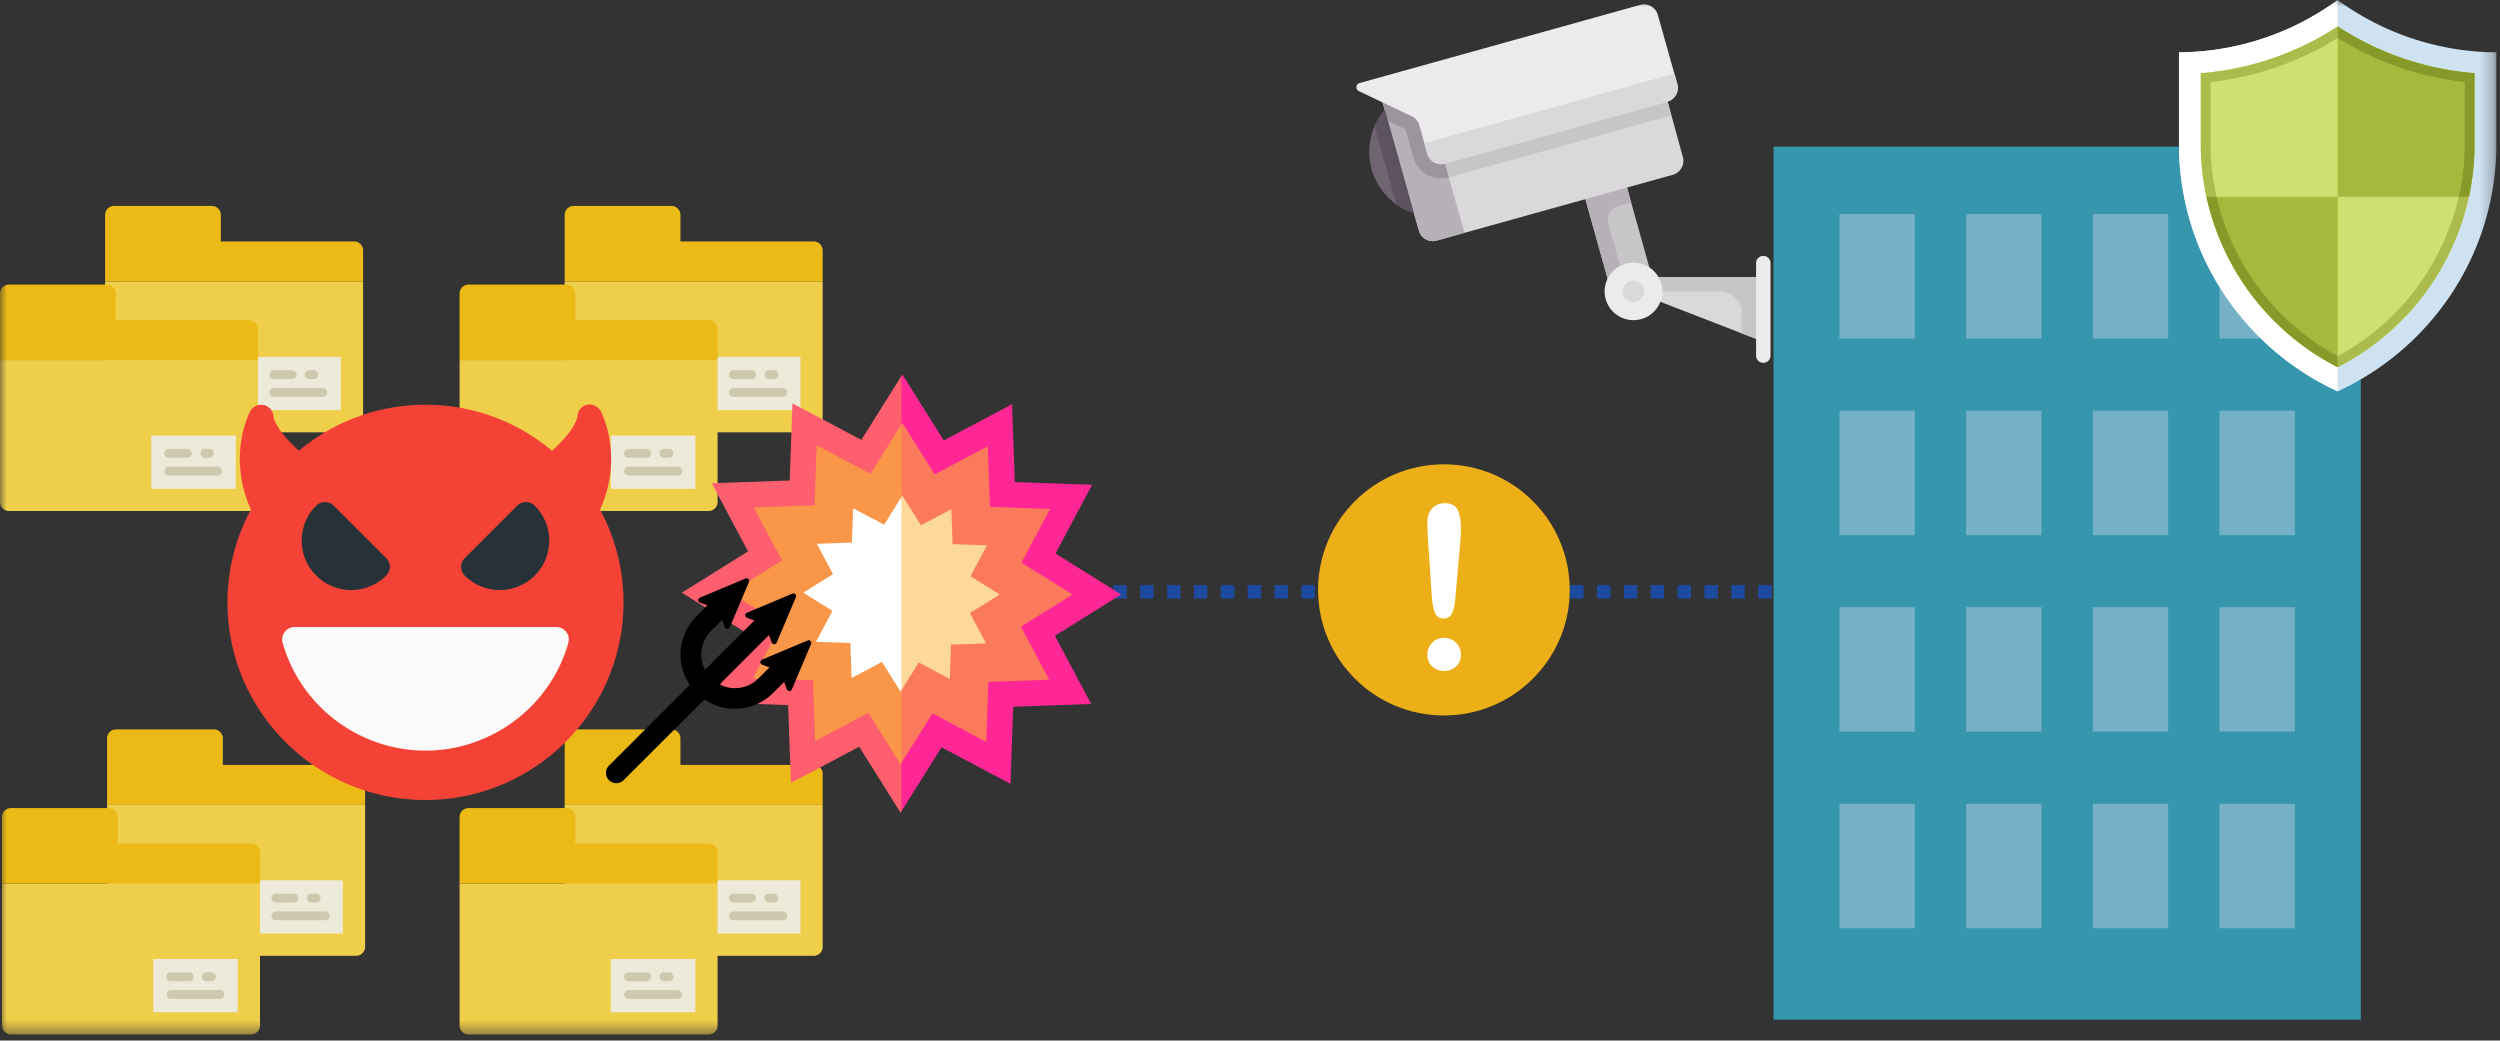 <svg xmlns="http://www.w3.org/2000/svg" xmlns:xlink="http://www.w3.org/1999/xlink" width="185" height="77" viewBox="0 0 185 77">
    <rect x="0" y="0" width="185" height="77" fill="#333333" stroke="none"/>
    <defs>
        <path id="a" d="M0 76.55h184.73V0H0z"/>
    </defs>
    <g fill="none" fill-rule="evenodd">
        <path fill="#EFCE4A" d="M26.204 31.994H8.442a.664.664 0 0 1-.665-.664V20.824H26.87V31.33a.664.664 0 0 1-.665.664"/>
        <path fill="#EBBA16" d="M16.341 17.868v-1.964a.664.664 0 0 0-.664-.664H8.442a.664.664 0 0 0-.665.664v4.921H26.87V18.53a.664.664 0 0 0-.665-.663h-9.863z"/>
        <mask id="b" fill="#fff">
            <use xlink:href="#a"/>
        </mask>
        <path fill="#EDEADA" d="M18.97 30.351h6.253v-3.942H18.97z" mask="url(#b)"/>
        <path fill="#CEC9AE" d="M20.285 28.052h1.317a.329.329 0 1 0 0-.657h-1.317a.329.329 0 1 0 0 .657M22.919 28.052h.329a.33.33 0 0 0 0-.657h-.329a.33.33 0 1 0 0 .657M23.906 28.709h-3.62a.329.329 0 1 0 0 .657h3.62a.33.33 0 0 0 0-.657" mask="url(#b)"/>
        <path fill="#EFCE4A" d="M18.427 37.815H.665A.664.664 0 0 1 0 37.152V26.646h19.092v10.506a.664.664 0 0 1-.665.663" mask="url(#b)"/>
        <path fill="#EBBA16" d="M8.564 23.69v-1.965a.664.664 0 0 0-.664-.663H.665a.664.664 0 0 0-.665.663v4.921h19.092v-2.292a.664.664 0 0 0-.665-.664H8.564z" mask="url(#b)"/>
        <path fill="#EDEADA" d="M11.192 36.173h6.254v-3.942h-6.254z" mask="url(#b)"/>
        <path fill="#CEC9AE" d="M12.508 33.873h1.317a.33.33 0 1 0 0-.657h-1.317a.329.329 0 1 0 0 .657M15.142 33.873h.329a.329.329 0 1 0 0-.657h-.33a.33.33 0 0 0 0 .657M16.13 34.53h-3.622a.329.329 0 1 0 0 .658h3.621a.33.33 0 0 0 0-.657" mask="url(#b)"/>
        <path fill="#1D4A9E" d="M82.387 44.294h.995v-1h-.995v1zm1.989 0h.994v-1h-.994v1zm1.987 0h.995v-1h-.995v1zm1.989 0h.994v-1h-.994v1zm1.988 0h.995v-1h-.995v1zm1.989 0h.994v-1h-.994v1zm1.988 0h.994v-1h-.994v1zm1.988 0h.994v-1h-.994v1zm1.989 0h.994v-1h-.994v1zm1.987 0h.995v-1h-.995v1zm1.989 0h.994v-1h-.994v1zm1.988 0h.995v-1h-.995v1zm1.989 0h.994v-1h-.994v1zm1.988 0h.994v-1h-.994v1zm1.988 0h.994v-1h-.994v1zm1.989 0h.994v-1h-.994v1zm1.987 0h.995v-1h-.995v1zm1.989 0h.994v-1h-.994v1zm1.988 0h.995v-1h-.995v1zm1.989 0h.994v-1h-.994v1zm1.988 0h.994v-1h-.994v1zm1.988 0h.994v-1h-.994v1zm1.989 0h.994v-1h-.994v1zm1.987 0h.995v-1h-.995v1zm1.989 0h.995v-1h-.995v1zm1.988 0h.995v-1h-.995v1zm1.989 0h.994v-1h-.994v1zm1.988 0h.994v-1h-.994v1zm1.988 0h.994v-1h-.994v1zm1.989 0h.994v-1h-.994v1zm1.987 0h.995v-1h-.995v1zm1.989 0h.994v-1h-.994v1zm1.988 0h.995v-1h-.995v1z" mask="url(#b)"/>
        <path fill="#DAD8DB" d="M130.484 20.502v4.783l-9.073-3.515v-1.268z" mask="url(#b)"/>
        <path fill="#C8C5C9" d="M130.484 20.502v4.783l-1.6-.618V23.16c0-.884-.715-1.594-1.602-1.594h-5.871v-1.063h9.073zM122.178 20.236l-3.083.863-1.874-6.703 3.082-.857z" mask="url(#b)"/>
        <path fill="#B6B1B7" d="M119.016 16.568l1.181 4.22-1.101.305-1.876-6.697 3.09-.864.407 1.461-.954.266a1.07 1.07 0 0 0-.747 1.31" mask="url(#b)"/>
        <path fill="#ECEAEC" d="M120.877 19.438a2.13 2.13 0 0 0-2.135 2.127 2.13 2.13 0 0 0 2.135 2.125 2.13 2.13 0 0 0 2.135-2.125 2.13 2.13 0 0 0-2.135-2.127M131.019 26.348v-6.91a.535.535 0 0 0-1.068 0v6.91a.535.535 0 0 0 1.068 0" mask="url(#b)"/>
        <path fill="#6F6571" d="M104.637 15.778a4.78 4.78 0 0 1-3.135-3.256 4.77 4.77 0 0 1 .98-4.405l2.155 7.66z" mask="url(#b)"/>
        <path fill="#DAD8DB" d="M123.786 12.934l-17.474 4.87a1.067 1.067 0 0 1-1.314-.736l-2.936-10.386 20.15-3.5 2.322 8.437a1.073 1.073 0 0 1-.748 1.315" mask="url(#b)"/>
        <path fill="#B6B1B7" d="M108.367 17.233l-2.055.57a1.067 1.067 0 0 1-1.314-.735l-2.936-10.386 3.189-.557 3.116 11.108z" mask="url(#b)"/>
        <path fill="#C8C5C9" d="M123.679 8.543c-.006 0-.013.007-.02.007l-16.446 4.583a2.06 2.06 0 0 1-.574.08 2.142 2.142 0 0 1-2.054-1.554l-.588-2.093-1.294-.618-.641-2.265 20.15-3.502 1.467 5.362z" mask="url(#b)"/>
        <path fill="#9B959D" d="M102.703 8.948l-.64-2.266 3.181-.558 1.97 7.009a2.06 2.06 0 0 1-.575.08 2.14 2.14 0 0 1-2.054-1.554l-.588-2.093-1.294-.618z" mask="url(#b)"/>
        <path fill="#ECEAEC" d="M123.38 7.52l-16.447 4.583a1.066 1.066 0 0 1-1.315-.737l-.587-2.092a1.057 1.057 0 0 0-.566-.672l-3.91-1.86a.32.32 0 0 1 .053-.597l20.756-5.78a1.067 1.067 0 0 1 1.314.737l1.442 5.116a1.052 1.052 0 0 1-.74 1.301" mask="url(#b)"/>
        <path fill="#5D5360" d="M101.708 9.36c.194-.458.454-.87.774-1.243l2.155 7.66a4.773 4.773 0 0 1-1.295-.65l-1.634-5.767z" mask="url(#b)"/>
        <path fill="#DAD8DB" d="M123.38 7.526l-16.447 4.584a1.066 1.066 0 0 1-1.315-.738l-.22-.77 18.501-5.155.221.77a1.062 1.062 0 0 1-.74 1.309M120.877 20.767c-.442 0-.801.357-.801.797 0 .44.359.797.8.797a.8.8 0 0 0 .802-.797.8.8 0 0 0-.801-.797" mask="url(#b)"/>
        <path fill="#3596AE" d="M131.24 75.456h43.46V10.848h-43.46z" mask="url(#b)"/>
        <path fill="#74B1C6" d="M136.12 25.056h5.578v-9.21h-5.578zM145.493 25.056h5.58v-9.21h-5.58zM154.868 25.056h5.579v-9.21h-5.58zM164.245 25.056h5.579v-9.21h-5.58zM136.12 39.603h5.578v-9.208h-5.578zM145.493 39.603h5.58v-9.208h-5.58zM154.868 39.603h5.579v-9.208h-5.58zM164.245 39.603h5.579v-9.208h-5.58z" mask="url(#b)"/>
        <path fill="#308BAF" d="M160.446 54.146h-5.578l5.578-9.21zM169.821 54.146h-5.579l5.58-9.21z" mask="url(#b)"/>
        <path fill="#74B1C6" d="M136.12 68.69h5.578v-9.208h-5.578zM145.493 68.69h5.58v-9.208h-5.58zM154.868 68.69h5.579v-9.208h-5.58zM164.245 68.69h5.579v-9.208h-5.58zM136.12 54.142h5.578v-9.21h-5.578zM145.493 54.142h5.58v-9.21h-5.58zM154.868 54.142h5.579v-9.21h-5.58zM164.245 54.142h5.579v-9.21h-5.58z" mask="url(#b)"/>
        <path fill="#CEE2F2" d="M172.988 0a20.091 20.091 0 0 1-11.744 3.873v6.796c0 8.113 4.813 15.107 11.744 18.291 6.931-3.183 11.743-10.178 11.743-18.291V3.873A20.08 20.08 0 0 1 172.988 0" mask="url(#b)"/>
        <path fill="#FFF" d="M172.988 0a20.091 20.091 0 0 1-11.744 3.873v6.796c0 8.113 4.813 15.107 11.744 18.291V0z" mask="url(#b)"/>
        <path fill="#D0E070" d="M172.988 1.958a21.608 21.608 0 0 1-10.13 3.456v5.255c0 6.957 3.952 13.355 10.13 16.501 6.178-3.146 10.128-9.544 10.128-16.501V5.414a21.607 21.607 0 0 1-10.128-3.456" mask="url(#b)"/>
        <path fill="#A6B83D" d="M163.279 14.564a18.6 18.6 0 0 0 9.71 12.607V14.564h-9.71zM182.699 14.564c.273-1.267.417-2.57.417-3.896V5.415a21.594 21.594 0 0 1-10.127-3.457v12.606h9.71z" mask="url(#b)"/>
        <path fill="#ABBC4C" d="M181.948 14.564c-1.137 4.964-4.398 9.342-8.96 11.794v.813a18.612 18.612 0 0 0 9.708-12.607h-.748zM163.58 10.67v-4.6a22.475 22.475 0 0 0 9.407-3.257v-.856a21.64 21.64 0 0 1-10.13 3.46v5.253c0 1.327.149 2.629.425 3.893h.743a17.287 17.287 0 0 1-.445-3.893" mask="url(#b)"/>
        <path fill="#879A29" d="M172.987 26.357v.814c-.192-.098-.38-.198-.566-.303-.007-.002-.016-.008-.021-.011a13.797 13.797 0 0 1-.458-.263c-.057-.034-.113-.066-.168-.101-.073-.044-.146-.09-.217-.132-.072-.047-.142-.093-.214-.136-.016-.01-.031-.022-.045-.03a17.778 17.778 0 0 1-.517-.35c-.065-.047-.133-.092-.198-.141-.108-.076-.214-.157-.32-.236l-.236-.18c-.075-.06-.151-.119-.227-.182a.769.769 0 0 1-.079-.062l-.227-.186c-.075-.064-.148-.126-.221-.192-.07-.062-.14-.12-.21-.184a6.054 6.054 0 0 1-.205-.189 9.29 9.29 0 0 1-.254-.238c-.1-.09-.196-.184-.293-.28l-.205-.21c-.069-.072-.139-.144-.204-.215-.116-.124-.23-.249-.34-.375a3.036 3.036 0 0 1-.145-.163l-.002-.003c-.12-.135-.234-.27-.347-.41-.065-.082-.132-.163-.198-.247a5.274 5.274 0 0 1-.194-.248c-.1-.13-.201-.265-.299-.403-.057-.078-.114-.154-.165-.232a.192.192 0 0 0-.016-.024c-.059-.084-.12-.167-.175-.255-.018-.021-.03-.045-.047-.067-.02-.027-.035-.054-.054-.084l-.006-.007a13.07 13.07 0 0 1-.247-.387c-.132-.208-.26-.422-.384-.64l-.243-.447c-.16-.3-.314-.604-.456-.913-.137-.3-.27-.602-.394-.911-.006-.008-.009-.019-.012-.03-.014-.029-.023-.061-.035-.092a9.59 9.59 0 0 1-.146-.383c-.032-.09-.065-.175-.095-.265-.062-.173-.116-.345-.173-.522-.021-.073-.046-.146-.07-.218-.014-.046-.028-.092-.039-.139a11.24 11.24 0 0 1-.17-.613c-.056-.21-.105-.421-.152-.633-.005-.026-.013-.05-.018-.075h.744c1.137 4.964 4.4 9.342 8.963 11.793M183.115 5.416v5.254c0 .13-.003.259-.005.388 0 .06-.004.123-.004.184-.002.1-.008.198-.012.295-.009.213-.023.423-.041.635a16.515 16.515 0 0 1-.168 1.392c-.008.059-.02.118-.03.181l-.04.238-.041.21-.065.312a.302.302 0 0 1-.014.058h-.747c.293-1.267.444-2.572.444-3.893v-4.6a22.48 22.48 0 0 1-9.405-3.257v-.857a21.635 21.635 0 0 0 10.128 3.46" mask="url(#b)"/>
        <path fill="#EFCE4A" d="M60.214 31.994H42.45a.664.664 0 0 1-.665-.664V20.824h19.092V31.33a.664.664 0 0 1-.664.664" mask="url(#b)"/>
        <path fill="#EBBA16" d="M50.352 17.868v-1.964a.664.664 0 0 0-.666-.664h-7.235a.664.664 0 0 0-.665.664v4.921h19.092V18.53a.664.664 0 0 0-.664-.663h-9.862z" mask="url(#b)"/>
        <path fill="#EDEADA" d="M52.978 30.351h6.254v-3.942h-6.254z" mask="url(#b)"/>
        <path fill="#CEC9AE" d="M54.295 28.052h1.316a.329.329 0 1 0 0-.657h-1.316a.329.329 0 1 0 0 .657M56.928 28.052h.33a.329.329 0 1 0 0-.657h-.33a.329.329 0 1 0 0 .657M57.916 28.709h-3.62a.329.329 0 1 0 0 .657h3.62a.329.329 0 1 0 0-.657" mask="url(#b)"/>
        <path fill="#EFCE4A" d="M52.437 37.815H34.674a.664.664 0 0 1-.665-.663V26.646h19.092v10.506a.664.664 0 0 1-.664.663" mask="url(#b)"/>
        <path fill="#EBBA16" d="M42.575 23.69v-1.965a.665.665 0 0 0-.665-.663h-7.236a.664.664 0 0 0-.665.663v4.921h19.092v-2.292a.664.664 0 0 0-.664-.664h-9.862z" mask="url(#b)"/>
        <path fill="#EDEADA" d="M45.201 36.173h6.254v-3.942h-6.254z" mask="url(#b)"/>
        <path fill="#CEC9AE" d="M46.518 33.873h1.316a.329.329 0 1 0 0-.657h-1.316a.329.329 0 1 0 0 .657M49.151 33.873h.33a.329.329 0 1 0 0-.657h-.33a.329.329 0 1 0 0 .657M50.138 34.53h-3.62a.329.329 0 1 0 0 .658h3.62a.329.329 0 1 0 0-.657" mask="url(#b)"/>
        <path fill="#EFCE4A" d="M26.352 70.729H8.59a.665.665 0 0 1-.665-.665V59.56h19.093v10.505a.665.665 0 0 1-.665.665" mask="url(#b)"/>
        <path fill="#EBBA16" d="M16.49 56.603v-1.965a.665.665 0 0 0-.665-.664H8.589a.665.665 0 0 0-.665.664v4.922h19.093v-2.294a.664.664 0 0 0-.665-.663H16.49z" mask="url(#b)"/>
        <path fill="#EDEADA" d="M19.116 69.086h6.255v-3.942h-6.255z" mask="url(#b)"/>
        <path fill="#CEC9AE" d="M20.433 66.786h1.317a.328.328 0 1 0 0-.657h-1.317a.329.329 0 1 0 0 .657M23.067 66.786h.329a.328.328 0 1 0 0-.657h-.329a.329.329 0 1 0 0 .657M24.054 67.443h-3.62a.329.329 0 1 0 0 .657h3.62a.329.329 0 1 0 0-.657" mask="url(#b)"/>
        <path fill="#EFCE4A" d="M18.575 76.55H.813a.665.665 0 0 1-.666-.663V65.38H19.24v10.506a.665.665 0 0 1-.665.663" mask="url(#b)"/>
        <path fill="#EBBA16" d="M8.712 62.425V60.46a.664.664 0 0 0-.664-.663H.813a.664.664 0 0 0-.666.663v4.921H19.24v-2.293a.665.665 0 0 0-.665-.663H8.712z" mask="url(#b)"/>
        <path fill="#EDEADA" d="M11.34 74.908h6.254v-3.943H11.34z" mask="url(#b)"/>
        <path fill="#CEC9AE" d="M12.656 72.608h1.317a.329.329 0 1 0 0-.657h-1.317a.329.329 0 1 0 0 .657M15.29 72.608h.329a.329.329 0 1 0 0-.657h-.33a.329.329 0 1 0 0 .657M16.277 73.266h-3.62a.328.328 0 1 0 0 .656h3.62a.328.328 0 1 0 0-.656" mask="url(#b)"/>
        <path fill="#EFCE4A" d="M60.214 70.729H42.45a.664.664 0 0 1-.665-.665V59.56h19.092v10.505a.664.664 0 0 1-.664.665" mask="url(#b)"/>
        <path fill="#EBBA16" d="M50.352 56.603v-1.965a.665.665 0 0 0-.666-.664h-7.235a.664.664 0 0 0-.665.664v4.922h19.092v-2.294a.664.664 0 0 0-.664-.663h-9.862z" mask="url(#b)"/>
        <path fill="#EDEADA" d="M52.978 69.086h6.254v-3.942h-6.254z" mask="url(#b)"/>
        <path fill="#CEC9AE" d="M54.295 66.786h1.316a.328.328 0 1 0 0-.657h-1.316a.329.329 0 1 0 0 .657M56.928 66.786h.33a.328.328 0 1 0 0-.657h-.33a.329.329 0 1 0 0 .657M57.916 67.443h-3.62a.329.329 0 1 0 0 .657h3.62a.329.329 0 1 0 0-.657" mask="url(#b)"/>
        <path fill="#EFCE4A" d="M52.437 76.55H34.674a.664.664 0 0 1-.665-.663V65.38h19.092v10.506a.664.664 0 0 1-.664.663" mask="url(#b)"/>
        <path fill="#EBBA16" d="M42.575 62.425V60.46a.664.664 0 0 0-.665-.663h-7.236a.664.664 0 0 0-.665.663v4.921h19.092v-2.293a.664.664 0 0 0-.664-.663h-9.862z" mask="url(#b)"/>
        <path fill="#EDEADA" d="M45.201 74.908h6.254v-3.943h-6.254z" mask="url(#b)"/>
        <path fill="#CEC9AE" d="M46.518 72.608h1.316a.329.329 0 1 0 0-.657h-1.316a.329.329 0 1 0 0 .657M49.151 72.608h.33a.329.329 0 1 0 0-.657h-.33a.329.329 0 1 0 0 .657M50.138 73.266h-3.62a.328.328 0 1 0 0 .656h3.62a.328.328 0 1 0 0-.656" mask="url(#b)"/>
        <path fill="#000" d="M76.804 46.711l4.36-2.718-4.317-2.693 2.413-4.529-5.087-.177-.18-5.128-4.494 2.385-2.725-4.35-2.697 4.307-4.539-2.408-.178 5.076-5.137.18 2.389 4.485-4.36 2.718 4.317 2.692-2.413 4.53 5.087.178.18 5.127 4.494-2.384 2.724 4.35 2.697-4.307 4.54 2.408.177-5.077 5.138-.18z" mask="url(#b)"/>
        <path fill="#FF2796" d="M82.96 43.992l-4.855-3.028 2.71-5.09-5.722-.2-.202-5.76-5.055 2.681-3.061-4.887-.067.106-3.81 16.112 3.81 16.112 2.968-4.739 5.1 2.706.2-5.71 5.773-.202-2.687-5.046z" mask="url(#b)"/>
        <path fill="#FD5F6E" d="M63.74 32.552l-5.1-2.705-.2 5.71-5.773.201 2.688 5.046-4.899 3.055 4.855 3.028-2.71 5.09 5.721.2.203 5.762 5.054-2.683 3.063 4.889.066-.107V27.813z" mask="url(#b)"/>
        <path fill="#FB7A5B" d="M79.366 43.992l-3.777-2.355 2.114-3.97-4.451-.155-.157-4.493-3.933 2.087-2.387-3.813-.067.106-3.809 12.527 3.809 12.525 2.294-3.661 3.977 2.11.156-4.442 4.502-.158-2.09-3.925z" mask="url(#b)"/>
        <path fill="#FA9647" d="M64.413 35.063l-3.977-2.11-.156 4.442-4.502.157 2.091 3.925-3.819 2.382 3.776 2.356-2.114 3.97 4.45.155.159 4.494 3.933-2.087 2.387 3.811.067-.107V31.4z" mask="url(#b)"/>
        <path fill="#FCD999" d="M73.976 43.992l-2.16-1.346 1.22-2.29-2.545-.089-.092-2.59-2.249 1.193-1.376-2.197-.066.106-1.905 7.147 1.905 7.147 1.283-2.049 2.294 1.218.089-2.541 2.595-.09-1.196-2.245z" mask="url(#b)"/>
        <path fill="#FFF" d="M65.425 38.828l-2.293-1.217-.09 2.54-2.596.09 1.196 2.245-2.202 1.373 2.16 1.348-1.22 2.288 2.545.089.091 2.59 2.248-1.193 1.378 2.198.066-.106V36.779z" mask="url(#b)"/>
        <path fill="#F44336" d="M44.405 37.707c1.775-3.956.125-7.13.052-7.27a.93.93 0 0 0-1.032-.481.886.886 0 0 0-.692.864c0 .01-.123.979-1.888 2.532a14.505 14.505 0 0 0-9.36-3.4c-3.447 0-6.74 1.204-9.36 3.4-1.737-1.53-1.883-2.485-1.886-2.485a.915.915 0 0 0-.694-.887.922.922 0 0 0-1.031.456c-.074.139-1.722 3.315.053 7.27a14.503 14.503 0 0 0-1.735 6.871c0 8.062 6.574 14.623 14.654 14.623S46.14 52.64 46.14 44.577c0-2.396-.6-4.76-1.735-6.87" mask="url(#b)"/>
        <path fill="#263238" d="M24.696 37.421a.92.92 0 0 0-1.296 0 3.627 3.627 0 0 0-1.073 2.585c0 .977.381 1.896 1.073 2.585a3.642 3.642 0 0 0 2.59 1.072c.98 0 1.9-.38 2.59-1.072a.911.911 0 0 0 0-1.292l-3.884-3.878zM39.57 37.421a.918.918 0 0 0-1.294 0L34.39 41.3a.913.913 0 0 0 0 1.292 3.653 3.653 0 0 0 2.59 1.07 3.65 3.65 0 0 0 2.59-1.07 3.622 3.622 0 0 0 1.074-2.585c0-.976-.381-1.895-1.074-2.585" mask="url(#b)"/>
        <path fill="#FAFAFA" d="M41.905 46.767a.912.912 0 0 0-.73-.362h-19.38a.91.91 0 0 0-.728.362.908.908 0 0 0-.152.8c1.324 4.697 5.67 7.978 10.57 7.978s9.248-3.281 10.572-7.978a.914.914 0 0 0-.152-.8" mask="url(#b)"/>
        <path fill="#000" d="M59.977 47.438a.199.199 0 0 0-.215-.042l-3.375 1.42a.197.197 0 0 0 .008.365l.55.204-.814.812a2.472 2.472 0 0 1-1.758.727c-.399 0-.778-.104-1.123-.28l3.657-3.65.203.549c.03.076.1.126.18.128a.199.199 0 0 0 .185-.12l1.424-3.368a.197.197 0 0 0-.257-.257l-3.375 1.421a.197.197 0 0 0-.12.185c.002.08.053.15.128.18l.55.203-3.655 3.649a2.47 2.47 0 0 1 .446-2.875l.814-.812.204.548c.028.075.099.125.18.127a.195.195 0 0 0 .185-.119l1.423-3.368a.196.196 0 0 0-.257-.256l-3.376 1.42a.196.196 0 0 0 .009.364l.55.203-.814.813a4.007 4.007 0 0 0-.488 5.075l-5.98 5.968a.762.762 0 0 0 .541 1.303.764.764 0 0 0 .54-.223l5.981-5.97c.676.457 1.46.687 2.245.687a4.015 4.015 0 0 0 2.84-1.172l.814-.813.204.549c.029.075.099.126.18.128.08 0 .153-.046.185-.12l1.423-3.368a.198.198 0 0 0-.042-.215" mask="url(#b)"/>
        <path fill="#EDAF18" d="M106.849 34.36c5.142 0 9.311 4.161 9.311 9.293s-4.169 9.292-9.311 9.292-9.311-4.16-9.311-9.292 4.169-9.293 9.311-9.293" mask="url(#b)"/>
        <path fill="#FFF" d="M106.874 49.653a1.29 1.29 0 0 1-.874-.323c-.25-.216-.375-.518-.375-.906 0-.34.12-.627.357-.866.239-.237.53-.356.875-.356.346 0 .64.119.884.356.244.239.366.526.366.866 0 .382-.123.682-.37.901a1.259 1.259 0 0 1-.863.328m-.912-5.395l-.263-3.928a29.32 29.32 0 0 1-.074-1.648c0-.454.12-.808.357-1.062.239-.254.552-.381.942-.381.47 0 .785.162.945.487.158.326.238.795.238 1.407 0 .36-.02.727-.057 1.098l-.355 4.044c-.036.48-.119.85-.246 1.107a.646.646 0 0 1-.624.385c-.297 0-.502-.125-.617-.373-.115-.249-.197-.628-.246-1.136" mask="url(#b)"/>
    </g>
</svg>
